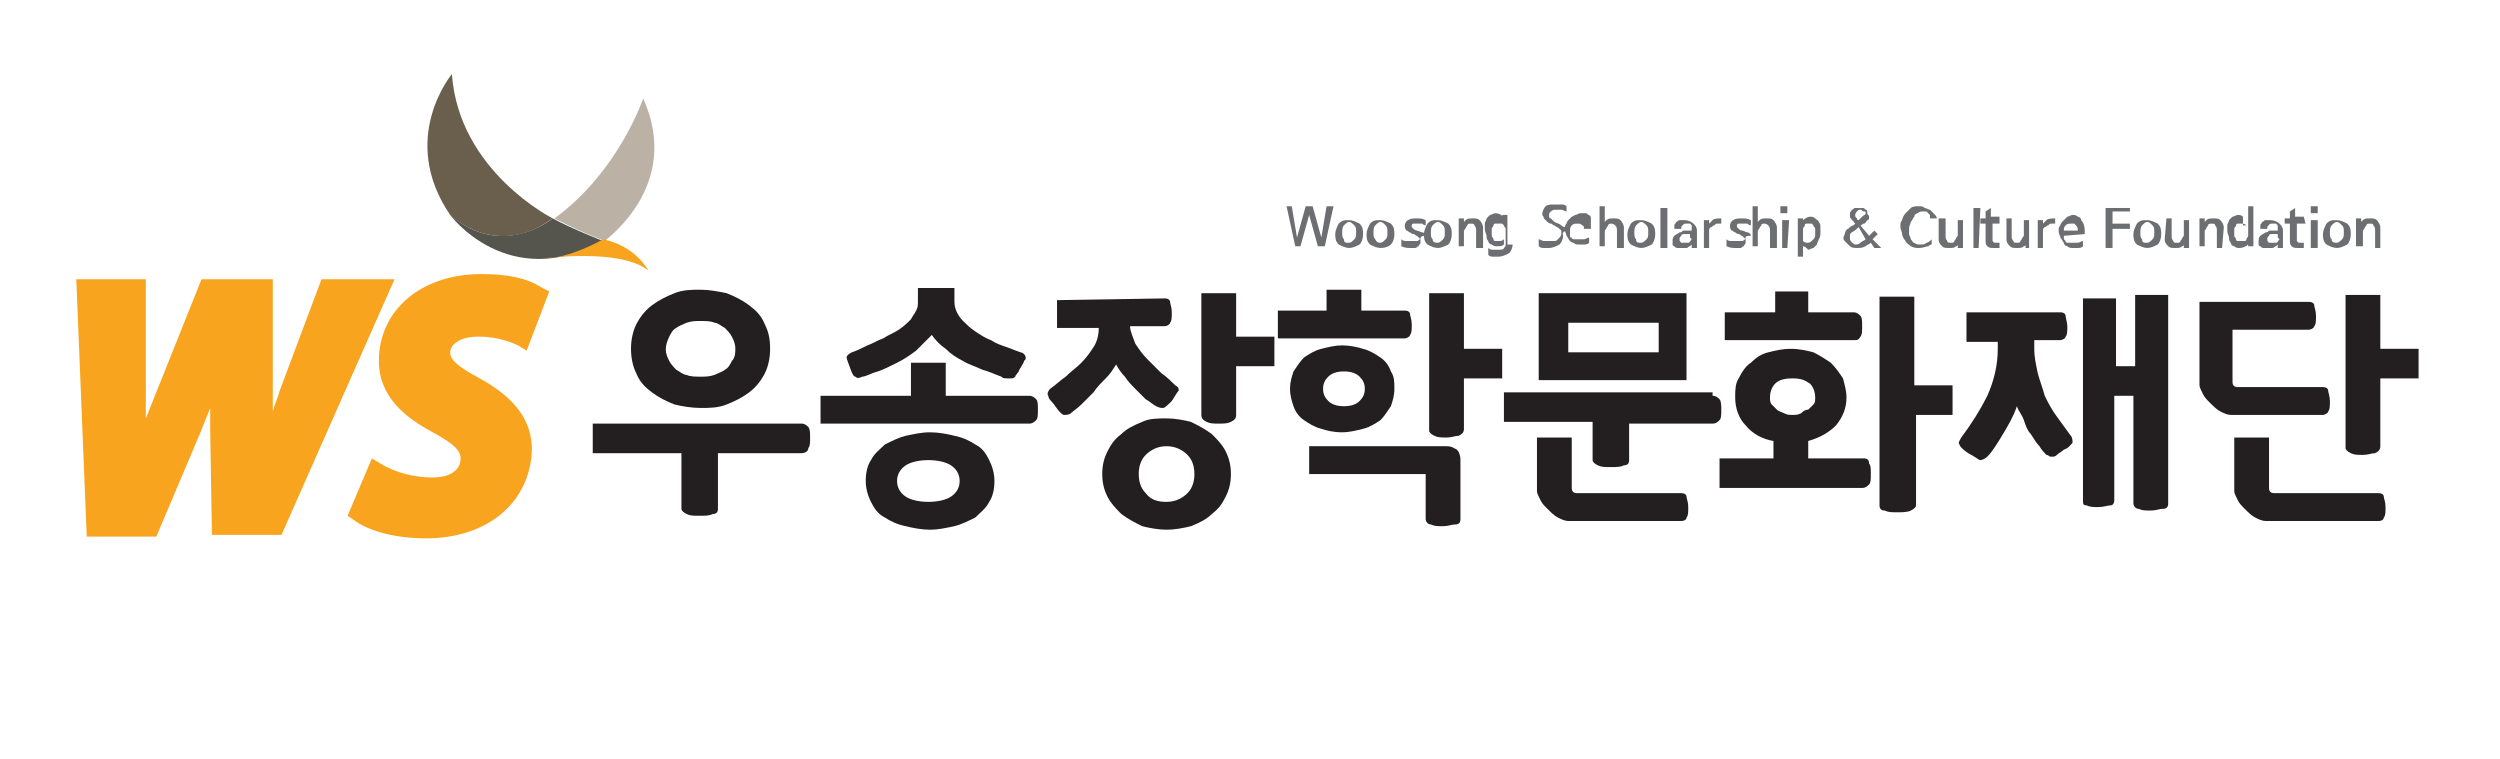 <?xml version="1.0" encoding="UTF-8" standalone="no"?>
<!DOCTYPE svg PUBLIC "-//W3C//DTD SVG 1.1//EN" "http://www.w3.org/Graphics/SVG/1.1/DTD/svg11.dtd">
<svg width="100%" height="100%" viewBox="0 0 135 41" version="1.1" xmlns="http://www.w3.org/2000/svg" xmlns:xlink="http://www.w3.org/1999/xlink" xml:space="preserve" xmlns:serif="http://www.serif.com/" style="fill-rule:evenodd;clip-rule:evenodd;stroke-linejoin:round;stroke-miterlimit:2;">
    <rect id="backgroundrect" x="0.1" y="0" width="134.6" height="40.3" style="fill:none;"/>
    <g transform="matrix(0.939,0,0,0.939,4.12,-0.882)">
        <g id="svg_60">
            <g id="svg_1">
                <g id="svg_2">
                    <path id="svg_3" d="M21.6,5.2C21.6,5.2 18.5,8.9 21.5,13.3C21.5,13.3 24.1,15.9 27.4,13.5C27.4,13.5 22,10.8 21.6,5.2Z" style="fill:rgb(106,95,76);fill-rule:nonzero;"/>
                    <path id="svg_4" d="M32.6,6.6C32.6,6.6 31.2,10.8 27.5,13.5C27.5,13.5 28.8,14.2 30.4,14.8C30.3,14.8 34.9,11.7 32.6,6.6Z" style="fill:rgb(187,177,165);fill-rule:nonzero;"/>
                    <path id="svg_5" d="M21.5,13.3C21.5,13.3 24.8,17.8 30.3,14.8C30.3,14.8 28.5,14.1 27.4,13.5C27.4,13.5 24.5,15.9 21.5,13.3Z" style="fill:rgb(86,85,77);fill-rule:nonzero;"/>
                    <path id="svg_6" d="M32.9,16.5C32.9,16.5 32.2,15.1 30.3,14.7C30.3,14.7 28.4,15.8 26.9,15.8C26.9,15.8 31.3,15.2 32.9,16.5Z" style="fill:rgb(248,164,30);fill-rule:nonzero;"/>
                </g>
                <path id="svg_7" d="M7.8,31.7L7.7,25.6L7.7,24.4C7.5,24.9 7.3,25.4 7.1,25.9L4.6,31.8L0.6,31.8L0,17L4,17L4,25C4.2,24.5 7.2,17 7.2,17L11.3,17L11.3,24.6C11.4,24.2 11.6,23.8 11.7,23.4L14.1,17L18.3,17L11.8,31.7L7.8,31.7Z" style="fill:rgb(248,164,30);fill-rule:nonzero;"/>
                <path id="svg_8" d="M20.1,31.9C18.4,31.9 16.8,31.5 15.9,30.8L15.6,30.6L17,27.3L17.5,27.6C18.3,28.1 19.4,28.4 20.5,28.4C21.3,28.4 22.1,28.1 22.1,27.3C22.1,26.9 21.8,26.5 20.5,25.8C19,25 17.4,23.8 17.4,21.7C17.4,18.8 19.8,16.7 23.3,16.7C24.7,16.7 25.9,16.9 26.8,17.5L27.2,17.7L25.9,21.1L25.4,20.8C25.2,20.7 24.3,20.3 23.2,20.3L23.1,20.3C22,20.3 21.5,20.8 21.5,21.2C21.5,21.7 22.1,22.1 23.2,22.7C25.2,23.8 26.2,25.1 26.2,26.8C26.1,29.8 23.7,31.9 20.1,31.9Z" style="fill:rgb(248,164,30);fill-rule:nonzero;"/>
                <g id="svg_9">
                    <path id="svg_10" d="M41.7,25.3C41.9,25.3 42,25.4 42.1,25.5C42.2,25.6 42.2,25.9 42.2,26.1C42.2,26.4 42.2,26.6 42.1,26.7C42.1,26.9 41.9,27 41.7,27L36.9,27L36.9,30.2C36.9,30.4 36.8,30.5 36.6,30.5C36.4,30.6 36.2,30.6 35.8,30.6C35.5,30.6 35.3,30.6 35.1,30.5C34.9,30.4 34.8,30.3 34.8,30.2L34.8,27L29.7,27L29.7,25.3L41.7,25.3ZM39.9,21C39.9,21.5 39.8,22 39.6,22.4C39.4,22.8 39.1,23.2 38.7,23.5C38.3,23.8 37.9,24 37.4,24.2C36.9,24.4 36.4,24.4 35.9,24.4C35.4,24.4 34.8,24.3 34.4,24.2C33.9,24 33.5,23.8 33.1,23.5C32.7,23.2 32.4,22.9 32.2,22.4C32,22 31.9,21.5 31.9,21C31.9,20.5 32,20 32.2,19.6C32.4,19.2 32.7,18.8 33.1,18.5C33.5,18.2 33.9,18 34.4,17.8C34.9,17.6 35.4,17.6 35.9,17.6C36.4,17.6 36.9,17.7 37.4,17.8C37.9,18 38.3,18.2 38.7,18.5C39.1,18.8 39.4,19.1 39.6,19.6C39.8,20 39.9,20.4 39.9,21ZM37.9,21C37.9,20.7 37.8,20.5 37.7,20.3C37.6,20.1 37.4,19.9 37.3,19.8C37.1,19.7 36.9,19.5 36.7,19.5C36.5,19.4 36.2,19.4 35.9,19.4C35.6,19.4 35.4,19.4 35.1,19.5C34.9,19.6 34.6,19.7 34.5,19.8C34.3,19.9 34.2,20.1 34.1,20.3C34,20.5 33.9,20.8 33.9,21C33.9,21.3 34,21.5 34.1,21.7C34.2,21.9 34.4,22.1 34.5,22.2C34.7,22.3 34.9,22.5 35.1,22.5C35.3,22.6 35.6,22.6 35.9,22.6C36.2,22.6 36.4,22.6 36.7,22.5C36.9,22.4 37.2,22.3 37.3,22.2C37.5,22.1 37.6,21.9 37.7,21.7C37.9,21.5 37.9,21.2 37.9,21Z" style="fill:rgb(35,31,32);fill-rule:nonzero;"/>
                    <path id="svg_11" d="M94.1,23.7C94.3,23.7 94.4,23.8 94.5,23.9C94.6,24 94.6,24.3 94.6,24.5C94.6,24.8 94.6,25 94.5,25.1C94.4,25.2 94.3,25.3 94.1,25.3L89.3,25.3L89.3,27.4C89.3,27.6 89.2,27.7 89,27.7C88.8,27.8 88.6,27.8 88.2,27.8C87.9,27.8 87.7,27.8 87.5,27.7C87.3,27.6 87.2,27.5 87.2,27.4L87.2,25.2L82.1,25.2L82.1,23.5L94.1,23.5L94.1,23.7Z" style="fill:rgb(35,31,32);fill-rule:nonzero;"/>
                    <path id="svg_12" d="M48,21.8L50,21.8L50,23.7L54.8,23.7C55,23.7 55.1,23.8 55.2,23.9C55.3,24 55.3,24.2 55.3,24.5C55.3,24.8 55.3,25 55.2,25.1C55.1,25.2 55,25.3 54.8,25.3L42.8,25.3L42.8,23.7L48,23.7L48,21.8ZM53.2,22.6C52.9,22.5 52.5,22.3 52.1,22.2C51.7,22 51.3,21.9 51,21.7C50.6,21.5 50.3,21.3 50,21C49.7,20.8 49.4,20.5 49.2,20.2C48.9,20.5 48.6,20.8 48.3,21.1C47.9,21.4 47.6,21.6 47.2,21.8C46.8,22 46.4,22.2 46.1,22.3C45.7,22.4 45.4,22.6 45.2,22.6C45,22.7 44.9,22.7 44.8,22.6C44.7,22.6 44.6,22.4 44.5,22.1C44.4,21.8 44.3,21.6 44.3,21.5C44.3,21.4 44.4,21.3 44.6,21.2C44.9,21.1 45.1,21 45.5,20.8C45.8,20.7 46.1,20.5 46.4,20.4C46.7,20.2 47,20.1 47.3,19.9C47.6,19.7 47.8,19.5 48,19.3C48.1,19.1 48.2,19 48.3,18.8C48.4,18.6 48.4,18.5 48.4,18.2L48.4,17.5L50.5,17.5L50.5,18.3C50.5,18.7 50.7,19.1 51,19.4C51.2,19.6 51.4,19.8 51.7,20C52,20.2 52.3,20.4 52.6,20.5C52.9,20.7 53.2,20.8 53.5,20.9C53.8,21 54,21.1 54.3,21.2C54.4,21.2 54.5,21.3 54.5,21.3C54.5,21.3 54.6,21.4 54.6,21.5C54.6,21.6 54.6,21.6 54.5,21.7C54.5,21.8 54.4,21.9 54.3,22.1C54.2,22.2 54.2,22.4 54.1,22.4C54.1,22.5 54,22.5 54,22.6C54,22.6 53.9,22.7 53.8,22.7C53.3,22.7 53.3,22.7 53.2,22.6ZM52.8,28.6C52.8,29.1 52.7,29.5 52.5,29.8C52.3,30.2 52,30.4 51.7,30.7C51.3,30.9 50.9,31.1 50.5,31.2C50,31.3 49.6,31.4 49.1,31.4C48.6,31.4 48.1,31.3 47.7,31.2C47.2,31.1 46.8,30.9 46.5,30.7C46.1,30.5 45.9,30.2 45.7,29.8C45.5,29.4 45.4,29 45.4,28.6C45.4,28.1 45.5,27.7 45.7,27.4C45.9,27 46.2,26.8 46.5,26.5C46.9,26.3 47.3,26.1 47.7,26C48.2,25.9 48.6,25.8 49.1,25.8C49.6,25.8 50.1,25.9 50.5,26C51,26.1 51.4,26.3 51.7,26.5C52.1,26.7 52.3,27 52.5,27.4C52.7,27.8 52.8,28.2 52.8,28.6ZM50.8,28.6C50.8,28.2 50.6,27.9 50.3,27.7C50,27.5 49.5,27.4 49,27.4C48.5,27.4 48,27.5 47.7,27.7C47.4,27.9 47.2,28.2 47.2,28.6C47.2,29 47.4,29.3 47.7,29.5C48,29.7 48.5,29.8 49,29.8C49.5,29.8 50,29.7 50.3,29.5C50.6,29.3 50.8,29 50.8,28.6Z" style="fill:rgb(35,31,32);fill-rule:nonzero;"/>
                    <path id="svg_13" d="M62.6,18.1C62.8,18.1 62.9,18.2 62.9,18.3C62.9,18.4 63,18.6 63,18.9C63,19.2 63,19.4 62.9,19.5C62.9,19.6 62.7,19.7 62.6,19.7L60.6,19.7C60.6,20 60.8,20.4 60.9,20.7C61.1,21 61.3,21.3 61.6,21.6C61.9,21.9 62.1,22.1 62.4,22.4C62.7,22.6 63,22.9 63.2,23.1C63.4,23.2 63.4,23.3 63.4,23.4C63.3,23.5 63.2,23.7 63,24C62.8,24.2 62.6,24.4 62.5,24.4C62.4,24.4 62.3,24.4 62.1,24.3C61.9,24.2 61.7,24 61.5,23.9C61.3,23.7 61.1,23.5 60.9,23.3C60.7,23.1 60.5,22.9 60.3,22.6C60.1,22.4 59.9,22.1 59.8,21.9C59.6,22.2 59.5,22.4 59.2,22.7C58.9,23 58.7,23.2 58.5,23.5C58.3,23.7 58,24 57.8,24.2C57.6,24.4 57.3,24.6 57.2,24.7C57.1,24.8 56.9,24.8 56.8,24.8C56.7,24.8 56.5,24.6 56.3,24.3C56.1,24 55.9,23.9 55.9,23.7C55.8,23.6 55.9,23.4 56,23.3C56.3,23.1 56.6,22.8 56.9,22.6C57.2,22.3 57.5,22.1 57.8,21.8C58.1,21.5 58.3,21.2 58.5,20.9C58.7,20.6 58.8,20.2 58.8,19.8L56.4,19.8L56.4,18.2L62.6,18.1ZM62.7,31.4C62.2,31.4 61.7,31.3 61.3,31.2C60.9,31 60.5,30.8 60.1,30.5C59.8,30.2 59.5,29.9 59.3,29.5C59.1,29.1 59,28.7 59,28.2C59,27.7 59.1,27.3 59.3,26.9C59.5,26.5 59.7,26.2 60.1,25.9C60.4,25.6 60.8,25.4 61.3,25.2C61.7,25 62.2,25 62.7,25C63.2,25 63.7,25.1 64.1,25.2C64.5,25.4 64.9,25.6 65.3,25.9C65.6,26.2 65.9,26.5 66.1,26.9C66.3,27.3 66.4,27.7 66.4,28.2C66.4,28.7 66.3,29.1 66.1,29.5C65.9,29.9 65.7,30.2 65.3,30.5C65,30.8 64.6,31 64.1,31.2C63.7,31.3 63.2,31.4 62.7,31.4ZM62.7,29.8C63.2,29.8 63.6,29.6 63.9,29.3C64.2,29 64.3,28.6 64.3,28.2C64.3,27.8 64.2,27.4 63.9,27.1C63.6,26.8 63.2,26.6 62.7,26.6C62.2,26.6 61.8,26.8 61.5,27.1C61.2,27.4 61.1,27.8 61.1,28.2C61.1,28.6 61.2,29 61.5,29.3C61.8,29.7 62.2,29.8 62.7,29.8ZM64.7,17.8L66.7,17.8L66.7,20.3L68.9,20.3L68.9,22L66.7,22L66.7,24.8C66.7,25 66.6,25.1 66.4,25.2C66.2,25.3 66,25.3 65.7,25.3C65.4,25.3 65.2,25.3 65,25.2C64.8,25.1 64.7,25 64.7,24.8L64.7,17.8Z" style="fill:rgb(35,31,32);fill-rule:nonzero;"/>
                    <path id="svg_14" d="M76.4,18.8C76.6,18.8 76.7,18.9 76.7,19C76.7,19.1 76.8,19.3 76.8,19.6C76.8,19.9 76.8,20.1 76.7,20.2C76.7,20.3 76.5,20.4 76.4,20.4L69.1,20.4L69.1,18.8L71.9,18.8L71.9,17.6L73.9,17.6L73.9,18.8L76.4,18.8ZM69.8,23.3C69.8,22.9 69.9,22.6 70,22.3C70.2,22 70.4,21.7 70.6,21.5C70.9,21.3 71.2,21.1 71.6,21C72,20.9 72.4,20.8 72.8,20.8C73.2,20.8 73.7,20.9 74,21C74.4,21.1 74.7,21.3 75,21.5C75.3,21.7 75.5,22 75.6,22.3C75.8,22.6 75.8,22.9 75.8,23.3C75.8,23.7 75.7,24 75.6,24.3C75.4,24.6 75.2,24.9 75,25.1C74.7,25.3 74.4,25.5 74,25.6C73.6,25.7 73.2,25.8 72.8,25.8C72.3,25.8 71.9,25.7 71.6,25.6C71.2,25.5 70.9,25.3 70.6,25.1C70.3,24.9 70.1,24.6 70,24.3C69.9,24 69.8,23.7 69.8,23.3ZM77.6,28.2L70.9,28.2L70.9,26.6L78.8,26.6C79.1,26.6 79.2,26.7 79.4,26.8C79.5,26.9 79.6,27.1 79.6,27.4L79.6,30.8C79.6,31 79.5,31.1 79.3,31.1C79.1,31.1 78.9,31.2 78.6,31.2C78.3,31.2 78.1,31.2 77.9,31.1C77.7,31.1 77.6,30.9 77.6,30.8L77.6,28.2ZM74.1,23.3C74.1,23 74,22.8 73.8,22.6C73.6,22.4 73.3,22.3 72.9,22.3C72.5,22.3 72.2,22.4 72,22.6C71.8,22.8 71.7,23 71.7,23.3C71.7,23.6 71.8,23.8 72,24C72.2,24.2 72.5,24.3 72.9,24.3C73.3,24.3 73.6,24.2 73.8,24C74,23.8 74.1,23.6 74.1,23.3ZM77.8,17.8L79.8,17.8L79.8,21L82,21L82,22.7L79.8,22.7L79.8,25.6C79.8,25.8 79.7,25.9 79.5,26C79.3,26 79.1,26.1 78.8,26.1C78.5,26.1 78.3,26.1 78.1,26C77.9,25.9 77.8,25.8 77.8,25.7L77.8,17.8Z" style="fill:rgb(35,31,32);fill-rule:nonzero;"/>
                    <path id="svg_15" d="M108.7,20.6L108.7,18.9L114.1,18.9C114.3,18.9 114.4,19 114.4,19.1C114.4,19.2 114.5,19.5 114.5,19.7C114.5,20 114.5,20.2 114.4,20.3C114.4,20.4 114.2,20.5 114.1,20.5L112.6,20.5L112.6,21C112.6,21.5 112.7,21.9 112.8,22.4C112.9,22.8 113.1,23.3 113.2,23.7C113.4,24.1 113.6,24.5 113.9,24.9C114.2,25.3 114.4,25.6 114.7,26C114.8,26.1 114.8,26.3 114.8,26.4C114.7,26.5 114.6,26.7 114.3,26.8C114.2,26.9 114,27 113.9,27.1C113.8,27.2 113.7,27.2 113.7,27.2L113.5,27.2C113.5,27.2 113.4,27.1 113.3,27.1C113.2,27 113,26.8 112.9,26.6C112.7,26.4 112.6,26.2 112.4,25.9C112.2,25.7 112.1,25.4 112,25.1C111.9,24.8 111.7,24.6 111.6,24.3C111.4,24.9 111.1,25.4 110.8,25.9C110.5,26.4 110.2,26.9 109.9,27.2C109.8,27.3 109.6,27.4 109.5,27.4C109.4,27.4 109.2,27.2 108.8,27C108.5,26.8 108.3,26.6 108.3,26.5C108.2,26.4 108.3,26.3 108.4,26.1C109,25.3 109.5,24.5 109.9,23.7C110.3,22.8 110.5,21.9 110.5,21L110.5,20.6L108.7,20.6ZM120.3,29.9C120.3,30.1 120.2,30.2 120,30.2C119.8,30.2 119.6,30.3 119.3,30.3C119,30.3 118.8,30.3 118.6,30.2C118.4,30.2 118.3,30 118.3,29.9L118.3,23.7L117.2,23.7L117.2,29.7C117.2,29.9 117.1,30 117,30C116.8,30 116.6,30.1 116.3,30.1C116,30.1 115.8,30.1 115.6,30C115.4,30 115.4,29.9 115.4,29.7L115.4,18.1L117.3,18.1L117.3,22L118.4,22L118.4,17.9L120.3,17.9L120.3,29.9Z" style="fill:rgb(35,31,32);fill-rule:nonzero;"/>
                    <path id="svg_16" d="M124,22.9C124,23.1 124.1,23.2 124.3,23.2L129.2,23.2C129.4,23.2 129.5,23.3 129.5,23.4C129.5,23.5 129.6,23.7 129.6,24C129.6,24.3 129.6,24.5 129.5,24.6C129.5,24.7 129.3,24.8 129.2,24.8L123.9,24.8C123.7,24.8 123.5,24.7 123.3,24.6C123.1,24.5 122.9,24.3 122.7,24.1C122.5,23.9 122.4,23.8 122.3,23.6C122.2,23.4 122.1,23.2 122.1,23.1L122.1,18.3L128.4,18.3C128.6,18.3 128.7,18.4 128.7,18.5C128.7,18.6 128.8,18.8 128.8,19.1C128.8,19.4 128.8,19.6 128.7,19.7C128.7,19.8 128.5,19.9 128.4,19.9L124,19.9L124,22.9ZM132.4,29.3C132.6,29.3 132.7,29.4 132.7,29.5C132.7,29.6 132.8,29.8 132.8,30.1C132.8,30.4 132.8,30.6 132.7,30.7C132.7,30.8 132.6,30.9 132.4,30.9L125.9,30.9C125.7,30.9 125.5,30.8 125.3,30.7C125.1,30.6 124.9,30.4 124.7,30.2C124.5,30 124.4,29.9 124.3,29.7C124.2,29.5 124.1,29.3 124.1,29.2L124.1,26.1L126.1,26.1L126.1,29C126.1,29.2 126.2,29.3 126.4,29.3L132.4,29.3ZM132.5,26.6C132.5,26.8 132.4,26.9 132.2,27C132,27 131.8,27.1 131.5,27.1C131.2,27.1 131,27.1 130.8,27C130.6,26.9 130.5,26.8 130.5,26.7L130.5,17.9L132.5,17.9L132.5,21L134.7,21L134.7,22.7L132.5,22.7L132.5,26.6Z" style="fill:rgb(35,31,32);fill-rule:nonzero;"/>
                    <path id="svg_17" d="M92.3,29.3C92.5,29.3 92.6,29.4 92.6,29.5C92.6,29.6 92.7,29.8 92.7,30.1C92.7,30.4 92.7,30.6 92.6,30.7C92.6,30.8 92.5,30.9 92.3,30.9L85.8,30.9C85.6,30.9 85.4,30.8 85.2,30.7C85,30.6 84.8,30.4 84.6,30.2C84.4,30 84.3,29.9 84.2,29.7C84.1,29.5 84,29.3 84,29.2L84,26.1L86,26.1L86,29C86,29.2 86.1,29.3 86.3,29.3L92.3,29.3Z" style="fill:rgb(35,31,32);fill-rule:nonzero;"/>
                    <g id="svg_18">
                        <path id="svg_19" d="M102.6,20.3C102.7,20.2 102.7,20 102.7,19.7C102.7,19.4 102.7,19.2 102.6,19.1C102.5,19 102.4,18.9 102.2,18.9L99.6,18.9L99.6,17.7L97.7,17.7L97.7,18.9L94.8,18.9L94.8,20.5L102.2,20.5C102.4,20.5 102.5,20.5 102.6,20.3Z" style="fill:rgb(35,31,32);fill-rule:nonzero;"/>
                        <path id="svg_20" d="M102.8,27.3L99.6,27.3L99.6,26.3C100.3,26.1 100.8,25.8 101.2,25.4C101.6,24.9 101.8,24.4 101.8,23.8C101.8,23.4 101.7,23.1 101.6,22.7C101.4,22.4 101.2,22.1 100.9,21.8C100.6,21.6 100.3,21.4 99.9,21.2C99.5,21.1 99.1,21 98.6,21C98.1,21 97.7,21.1 97.3,21.2C96.9,21.3 96.6,21.5 96.3,21.8C96,22 95.8,22.3 95.6,22.7C95.4,23 95.4,23.4 95.4,23.8C95.4,24.4 95.6,25 96,25.4C96.4,25.9 97,26.2 97.6,26.3L97.6,27.3L94.5,27.3L94.5,29L102.7,29C102.9,29 103,28.9 103.1,28.8C103.2,28.7 103.2,28.5 103.2,28.2C103.2,27.9 103.2,27.7 103.1,27.6C103.1,27.4 103,27.3 102.8,27.3ZM99.2,24.7C99,24.8 98.9,24.8 98.7,24.8C98.5,24.8 98.4,24.8 98.2,24.7C98,24.6 97.9,24.6 97.8,24.5C97.7,24.4 97.6,24.3 97.5,24.2C97.4,24.1 97.4,23.9 97.4,23.8C97.4,23.5 97.5,23.2 97.7,23C97.9,22.8 98.2,22.7 98.7,22.7C99.2,22.7 99.4,22.8 99.7,23C99.9,23.2 100,23.5 100,23.8C100,24 100,24.1 99.9,24.2C99.8,24.3 99.7,24.4 99.6,24.5C99.4,24.5 99.3,24.6 99.2,24.7Z" style="fill:rgb(35,31,32);fill-rule:nonzero;"/>
                        <path id="svg_21" d="M107.9,23.1L105.7,23.1L105.7,18L103.7,18L103.7,30C103.7,30.2 103.8,30.3 104,30.3C104.2,30.4 104.4,30.4 104.7,30.4C105,30.4 105.3,30.4 105.5,30.3C105.7,30.2 105.8,30.1 105.8,30L105.8,24.8L107.9,24.8L107.9,23.1Z" style="fill:rgb(35,31,32);fill-rule:nonzero;"/>
                    </g>
                    <path id="svg_22" d="M84.1,17.8L84.1,22.8L92.6,22.8L92.6,17.8L84.1,17.8ZM91,21.2L85.8,21.2L85.8,19.5L91,19.5L91,21.2Z" style="fill:rgb(35,31,32);fill-rule:nonzero;"/>
                </g>
                <g id="svg_23">
                    <path id="svg_24" d="M72.3,12.8L71.8,15.1L71.4,15.1L70.9,13.3L70.4,15.1L70.1,15.1L69.6,12.8L69.9,12.8L70.2,14.6L70.7,12.8L71.1,12.8L71.6,14.6L71.9,12.8L72.3,12.8Z" style="fill:rgb(109,110,113);fill-rule:nonzero;"/>
                    <path id="svg_25" d="M73.2,15.2C73,15.2 72.8,15.1 72.6,15C72.4,14.8 72.4,14.6 72.4,14.4C72.4,14.2 72.5,14 72.6,13.8C72.8,13.6 72.9,13.6 73.2,13.6C73.4,13.6 73.6,13.7 73.8,13.8C74,14 74,14.2 74,14.4C74,14.7 73.9,14.9 73.8,15C73.6,15.1 73.4,15.2 73.2,15.2ZM73.2,14.9C73.3,14.9 73.4,14.8 73.5,14.7C73.6,14.6 73.6,14.5 73.6,14.3C73.6,14.1 73.6,14 73.5,13.9C73.4,13.8 73.3,13.7 73.2,13.7C73.1,13.7 73,13.8 72.9,13.9C72.8,14 72.8,14.2 72.8,14.3C72.8,14.5 72.8,14.6 72.9,14.7C72.9,14.9 73,14.9 73.2,14.9Z" style="fill:rgb(109,110,113);fill-rule:nonzero;"/>
                    <path id="svg_26" d="M75,15.2C74.8,15.2 74.6,15.1 74.4,15C74.2,14.8 74.2,14.6 74.2,14.4C74.2,14.2 74.3,14 74.4,13.8C74.6,13.6 74.7,13.6 75,13.6C75.2,13.6 75.4,13.7 75.6,13.8C75.8,14 75.8,14.2 75.8,14.4C75.8,14.7 75.7,14.9 75.6,15C75.5,15.1 75.3,15.2 75,15.2ZM75,14.9C75.1,14.9 75.2,14.8 75.3,14.7C75.4,14.6 75.4,14.5 75.4,14.3C75.4,14.1 75.4,14 75.3,13.9C75.2,13.8 75.1,13.7 75,13.7C74.9,13.7 74.8,13.8 74.7,13.9C74.6,14 74.6,14.2 74.6,14.3C74.6,14.5 74.6,14.6 74.7,14.7C74.8,14.9 74.9,14.9 75,14.9Z" style="fill:rgb(109,110,113);fill-rule:nonzero;"/>
                    <path id="svg_27" d="M77.3,14.7L77.3,14.9C77.3,15 77.2,15 77.2,15.1C77.1,15.1 77.1,15.2 77,15.2L76.7,15.2C76.6,15.2 76.4,15.2 76.2,15.1L76.2,14.7C76.3,14.8 76.4,14.8 76.5,14.8L77.1,14.8C77.2,14.8 77.2,14.7 77.3,14.7L77.1,14.5C77,14.5 77,14.4 76.9,14.4C76.8,14.4 76.7,14.3 76.7,14.3C76.6,14.3 76.6,14.2 76.5,14.2C76.4,14.1 76.4,14 76.4,13.9C76.4,13.8 76.5,13.6 76.6,13.6C76.7,13.5 76.9,13.5 77.1,13.5C77.3,13.5 77.4,13.5 77.6,13.6L77.6,13.9C77.5,13.9 77.4,13.8 77.4,13.8L76.9,13.8C76.8,13.8 76.8,13.9 76.8,13.9L76.8,14L76.9,14.1C76.9,14.1 77,14.2 77.1,14.2C77.2,14.2 77.3,14.3 77.4,14.3C77.5,14.3 77.6,14.4 77.6,14.5C77.3,14.5 77.3,14.6 77.3,14.7Z" style="fill:rgb(109,110,113);fill-rule:nonzero;"/>
                    <path id="svg_28" d="M78.3,15.2C78.1,15.2 77.9,15.1 77.7,15C77.5,14.8 77.5,14.6 77.5,14.4C77.5,14.2 77.6,14 77.7,13.8C77.9,13.6 78,13.6 78.3,13.6C78.5,13.6 78.7,13.7 78.9,13.8C79.1,14 79.1,14.2 79.1,14.4C79.1,14.7 79,14.9 78.9,15C78.7,15.1 78.5,15.2 78.3,15.2ZM78.3,14.9C78.4,14.9 78.5,14.8 78.6,14.7C78.7,14.6 78.7,14.5 78.7,14.3C78.7,14.1 78.7,14 78.6,13.9C78.5,13.8 78.4,13.7 78.3,13.7C78.2,13.7 78.1,13.8 78,13.9C77.9,14 77.9,14.2 77.9,14.3C77.9,14.5 77.9,14.6 78,14.7C78,14.9 78.2,14.9 78.3,14.9Z" style="fill:rgb(109,110,113);fill-rule:nonzero;"/>
                    <path id="svg_29" d="M80.9,15.2L80.5,15.2L80.5,14.2C80.5,14.1 80.5,14 80.4,13.9C80.4,13.8 80.3,13.8 80.2,13.8C80.1,13.8 80,13.8 80,13.9C79.9,14 79.9,14.1 79.8,14.2L79.8,15.1L79.5,15.1L79.5,13.5L79.8,13.5L79.8,13.7L79.9,13.6C80,13.5 80.1,13.5 80.3,13.5C80.5,13.5 80.6,13.5 80.7,13.6C80.8,13.7 80.9,13.9 80.9,14L80.9,15.2Z" style="fill:rgb(109,110,113);fill-rule:nonzero;"/>
                    <path id="svg_30" d="M82.6,15C82.6,15.2 82.5,15.4 82.4,15.5C82.2,15.6 82,15.7 81.8,15.7L81.5,15.7C81.4,15.7 81.3,15.7 81.2,15.6L81.2,15.2C81.3,15.3 81.4,15.3 81.5,15.3L81.8,15.3C81.9,15.3 82.1,15.3 82.1,15.2C82.2,15.1 82.2,15.1 82.2,15L82.2,14.1C82.2,14 82.1,14 82.1,13.9L82,13.8L81.6,13.8C81.5,13.8 81.5,13.9 81.5,13.9C81.5,14 81.4,14 81.4,14.1L81.4,14.5C81.4,14.6 81.5,14.6 81.5,14.7C81.5,14.8 81.6,14.8 81.6,14.8L81.8,14.8C81.9,14.8 82,14.8 82.1,14.7L82.1,15C82,15.1 81.9,15.1 81.7,15.1C81.6,15.1 81.5,15.1 81.4,15C81.3,15 81.2,14.9 81.2,14.8C81.1,14.7 81.1,14.6 81.1,14.5C81.1,14.4 81,14.3 81,14.1L81,13.8C81,13.7 81.1,13.6 81.1,13.5C81.2,13.4 81.2,13.4 81.3,13.3C81.4,13.3 81.5,13.2 81.6,13.2C81.8,13.2 82,13.3 82,13.4L82,13.3L82.3,13.3L82.3,15L82.6,15Z" style="fill:rgb(109,110,113);fill-rule:nonzero;"/>
                    <path id="svg_31" d="M85.5,14.5C85.5,14.7 85.4,14.9 85.3,15C85.1,15.1 84.9,15.2 84.7,15.2L84.4,15.2C84.3,15.2 84.2,15.2 84.1,15.1L84.1,14.7C84.2,14.7 84.3,14.8 84.4,14.8L85,14.8C85.1,14.8 85.1,14.8 85.2,14.7L85.3,14.6C85.3,14.6 85.4,14.5 85.4,14.4L85.4,14.2L85.3,14.1C85.2,14 85.1,14 85,13.9C84.9,13.9 84.9,13.8 84.8,13.8C84.7,13.8 84.6,13.7 84.6,13.7C84.5,13.6 84.5,13.6 84.4,13.5C84.4,13.4 84.3,13.3 84.3,13.3C84.3,13.1 84.4,12.9 84.5,12.8C84.6,12.7 84.8,12.7 85,12.7L85.4,12.7C85.5,12.7 85.6,12.7 85.7,12.8L85.7,13.1C85.6,13.1 85.5,13 85.4,13L85.1,13C85,13 84.9,13 84.8,13.1C84.7,13.2 84.7,13.2 84.7,13.3L84.7,13.4C84.7,13.4 84.7,13.5 84.8,13.5L85,13.7C85.2,13.8 85.3,13.8 85.4,13.9C85.5,14 85.6,14 85.6,14C85.7,14 85.7,14.1 85.7,14.2C85.4,14.3 85.5,14.4 85.5,14.5Z" style="fill:rgb(109,110,113);fill-rule:nonzero;"/>
                    <path id="svg_32" d="M87.1,14.1L86.7,14.1C86.7,14 86.7,13.9 86.6,13.9C86.5,13.8 86.5,13.8 86.3,13.8C86.2,13.8 86.1,13.8 86,13.9C85.9,14 85.9,14.1 85.9,14.3L85.9,14.5C85.9,14.6 85.9,14.6 86,14.6C86,14.7 86.1,14.7 86.2,14.7L86.7,14.7C86.8,14.7 86.9,14.6 87,14.6L87,14.9C86.9,15 86.8,15 86.7,15L86.4,15C86.3,15 86.2,15 86.1,14.9C86,14.9 85.9,14.8 85.9,14.8C85.8,14.7 85.8,14.6 85.7,14.5C85.7,14.4 85.6,14.3 85.6,14.1C85.6,14 85.6,13.9 85.7,13.8C85.7,13.7 85.8,13.6 85.9,13.5C86,13.4 86,13.4 86.2,13.3C86.3,13.3 86.4,13.2 86.5,13.2L86.8,13.2C86.9,13.2 86.9,13.3 87,13.3C87.1,13.4 87.1,13.4 87.1,13.5L87.1,14.1Z" style="fill:rgb(109,110,113);fill-rule:nonzero;"/>
                    <path id="svg_33" d="M89,15.2L88.6,15.2L88.6,14.2C88.6,14.1 88.6,14 88.5,13.9C88.5,13.9 88.4,13.8 88.3,13.8C88.2,13.8 88.1,13.8 88.1,13.9C88,14 88,14.1 87.9,14.2L87.9,15.1L87.6,15.1L87.6,12.8L87.9,12.8L87.9,13.7L88,13.6C88.1,13.5 88.2,13.5 88.4,13.5C88.6,13.5 88.7,13.5 88.8,13.6C88.9,13.7 89,13.9 89,14L89,15.2Z" style="fill:rgb(109,110,113);fill-rule:nonzero;"/>
                    <path id="svg_34" d="M90,15.2C89.8,15.2 89.6,15.1 89.4,15C89.2,14.8 89.2,14.6 89.2,14.4C89.2,14.2 89.3,14 89.4,13.8C89.6,13.6 89.7,13.6 90,13.6C90.2,13.6 90.4,13.7 90.6,13.8C90.8,14 90.8,14.2 90.8,14.4C90.8,14.7 90.7,14.9 90.6,15C90.4,15.1 90.2,15.2 90,15.2ZM90,14.9C90.1,14.9 90.2,14.8 90.3,14.7C90.4,14.6 90.4,14.5 90.4,14.3C90.4,14.1 90.4,14 90.3,13.9C90.2,13.8 90.1,13.7 90,13.7C89.9,13.7 89.8,13.8 89.7,13.9C89.6,14 89.6,14.2 89.6,14.3C89.6,14.5 89.6,14.6 89.7,14.7C89.7,14.9 89.8,14.9 90,14.9Z" style="fill:rgb(109,110,113);fill-rule:nonzero;"/>
                    <rect id="svg_35" x="91.1" y="12.9" width="0.4" height="2.3" style="fill:rgb(109,110,113);fill-rule:nonzero;"/>
                    <path id="svg_36" d="M93.2,15.2L92.9,15.2L92.9,15L92.8,15.1C92.7,15.1 92.7,15.2 92.6,15.2L92.1,15.2C92,15.2 92,15.2 91.9,15.1C91.8,15.1 91.8,15 91.8,15L91.8,14.8C91.8,14.7 91.8,14.6 91.9,14.5C92,14.4 92.1,14.4 92.2,14.3C92.3,14.3 92.3,14.3 92.4,14.2L92.9,14.2L92.9,13.9L92.8,13.8L92.6,13.8C92.5,13.8 92.4,13.8 92.4,13.9C92.3,13.9 92.3,14 92.3,14.1L91.9,14.1L91.9,13.9C91.9,13.8 92,13.8 92,13.7C92.1,13.7 92.1,13.6 92.2,13.6L92.5,13.6C92.7,13.6 92.9,13.7 93,13.8C93.1,13.9 93.2,14 93.2,14.2L93.2,15.2ZM92.8,14.5L92.8,14.4L92.5,14.4C92.4,14.4 92.3,14.4 92.3,14.5C92.2,14.6 92.2,14.6 92.2,14.7C92.2,14.8 92.2,14.8 92.3,14.9L92.7,14.9C92.8,14.9 92.8,14.8 92.9,14.7C92.8,14.6 92.8,14.6 92.8,14.5Z" style="fill:rgb(109,110,113);fill-rule:nonzero;"/>
                    <path id="svg_37" d="M94.6,13.8L94.4,13.8C94.3,13.8 94.3,13.8 94.2,13.9C94.1,13.9 94.1,14 94,14C93.9,14.1 93.9,14.1 93.9,14.2L93.9,15.2L93.6,15.2L93.6,13.6L93.9,13.6L93.9,13.8C94,13.7 94,13.7 94.1,13.6C94.2,13.5 94.4,13.5 94.6,13.5L94.6,13.8Z" style="fill:rgb(109,110,113);fill-rule:nonzero;"/>
                    <path id="svg_38" d="M96,14.7L96,14.9C96,15 95.9,15 95.9,15.1C95.8,15.1 95.8,15.2 95.7,15.2L95.4,15.2C95.3,15.2 95.1,15.2 94.9,15.1L94.9,14.7C95,14.8 95.1,14.8 95.2,14.8L95.8,14.8C95.9,14.8 95.9,14.7 96,14.7L95.8,14.5C95.7,14.5 95.7,14.4 95.6,14.4C95.5,14.4 95.4,14.3 95.4,14.3C95.3,14.3 95.3,14.2 95.2,14.2C95.1,14.1 95.1,14 95.1,13.9C95.1,13.8 95.2,13.6 95.3,13.6C95.4,13.5 95.6,13.5 95.8,13.5C96,13.5 96.1,13.5 96.3,13.6L96.3,13.9C96.2,13.9 96.1,13.8 96.1,13.8L95.6,13.8C95.5,13.8 95.5,13.9 95.5,13.9L95.5,14L95.6,14.1C95.6,14.1 95.7,14.2 95.8,14.2C95.9,14.2 96,14.3 96.1,14.3C96.2,14.3 96.3,14.4 96.3,14.5C95.9,14.5 96,14.6 96,14.7Z" style="fill:rgb(109,110,113);fill-rule:nonzero;"/>
                    <path id="svg_39" d="M97.8,15.2L97.4,15.2L97.4,14.2C97.4,14.1 97.4,14 97.3,13.9C97.3,13.9 97.2,13.8 97.1,13.8C97,13.8 96.9,13.8 96.9,13.9C96.8,14 96.8,14.1 96.7,14.2L96.7,15.1L96.4,15.1L96.4,12.8L96.7,12.8L96.7,13.7L96.8,13.6C96.9,13.5 97,13.5 97.2,13.5C97.4,13.5 97.5,13.5 97.6,13.6C97.7,13.7 97.8,13.9 97.8,14L97.8,15.2Z" style="fill:rgb(109,110,113);fill-rule:nonzero;"/>
                    <path id="svg_40" d="M98.4,13.2L98,13.2L98,12.8L98.4,12.8L98.4,13.2ZM98.4,15.2L98.1,15.2L98.1,13.6L98.5,13.6L98.4,15.2Z" style="fill:rgb(109,110,113);fill-rule:nonzero;"/>
                    <path id="svg_41" d="M99.3,15.1L99.3,14.8C99.4,14.9 99.5,14.9 99.6,14.9C99.7,14.9 99.8,14.8 99.9,14.7C99.9,14.7 100,14.6 100,14.5L100,14.1C100,14 99.9,14 99.9,13.9L99.8,13.8L99.5,13.8C99.4,13.8 99.4,13.9 99.4,13.9C99.4,14 99.3,14 99.3,14.1L99.3,15.7L99,15.7L99,13.5L99.3,13.5L99.3,13.6C99.4,13.5 99.6,13.4 99.7,13.4C99.8,13.4 99.9,13.4 100,13.5C100.1,13.6 100.2,13.6 100.2,13.7C100.3,13.8 100.3,13.9 100.3,14L100.3,14.3C100.3,14.4 100.3,14.6 100.2,14.7C100.2,14.8 100.1,14.9 100.1,15C100,15.1 100,15.1 99.9,15.2C99.8,15.2 99.7,15.3 99.6,15.3C99.5,15.2 99.4,15.1 99.3,15.1Z" style="fill:rgb(109,110,113);fill-rule:nonzero;"/>
                    <path id="svg_42" d="M103.2,14.9C103.1,15 103,15 102.9,15.1C102.7,15.2 102.6,15.2 102.4,15.2C102.3,15.2 102.1,15.2 102,15.1C101.9,15 101.8,14.9 101.7,14.8C101.6,14.7 101.6,14.6 101.7,14.4C101.7,14.3 101.8,14.1 101.9,14.1C102,14 102.1,13.9 102.2,13.9L102.3,13.8C102.2,13.7 102.2,13.6 102.1,13.6C102.1,13.5 102,13.5 102,13.4L102,13.2C102,13.1 102.1,13.1 102.1,13C102.2,13 102.2,12.9 102.3,12.9L102.7,12.9C102.8,12.9 102.8,12.9 102.9,13C103,13 103,13.1 103,13.2C103,13.3 103.1,13.3 103.1,13.4C103.1,13.5 103.1,13.6 103,13.6C102.9,13.7 102.9,13.8 102.8,13.8C102.7,13.8 102.7,13.9 102.6,13.9L103.1,14.5C103.2,14.4 103.3,14.3 103.4,14.2L103.6,14.4C103.5,14.5 103.4,14.6 103.3,14.7L103.8,15.2L103.4,15.2L103.2,14.9ZM102.5,14C102.4,14.1 102.3,14.2 102.1,14.3C102,14.4 102,14.4 102,14.5L102,14.7C102,14.8 102.1,14.8 102.1,14.9C102.2,14.9 102.2,15 102.3,15C102.4,15 102.5,15 102.6,14.9C102.7,14.8 102.8,14.8 102.9,14.7L102.5,14ZM102.9,13.2C102.9,13.1 102.9,13.1 102.8,13.1C102.7,13.1 102.7,13 102.6,13C102.5,13 102.5,13 102.4,13.1C102.4,13.1 102.3,13.2 102.3,13.3C102.3,13.4 102.3,13.4 102.4,13.5C102.4,13.6 102.5,13.6 102.5,13.6L102.7,13.4C102.8,13.3 102.9,13.3 102.9,13.2Z" style="fill:rgb(109,110,113);fill-rule:nonzero;"/>
                    <path id="svg_43" d="M107,13.5L106.6,13.5L106.6,13.3L106.4,13.1L106.2,13.1C106.1,13.1 106,13.1 105.9,13.2C105.8,13.2 105.7,13.3 105.7,13.4C105.6,13.5 105.6,13.6 105.5,13.7C105.5,13.8 105.4,13.9 105.4,14.1L105.4,14.4C105.4,14.5 105.5,14.6 105.5,14.7C105.6,14.8 105.6,14.9 105.7,14.9C105.8,15 105.9,15 106.1,15C106.2,15 106.3,15 106.4,14.9C106.5,14.9 106.6,14.8 106.7,14.7L106.7,15C106.6,15 106.5,15.1 106.5,15.1C106.4,15.1 106.2,15.2 106,15.2C105.8,15.2 105.7,15.2 105.5,15.1C105.4,15 105.2,14.9 105.2,14.8C105.1,14.7 105,14.5 105,14.4C105,14.3 104.9,14.1 104.9,14C104.9,13.8 104.9,13.7 105,13.6C105,13.5 105.1,13.3 105.2,13.2C105.3,13.1 105.4,13 105.5,12.9C105.6,12.8 105.8,12.8 106,12.8C106.1,12.8 106.2,12.8 106.3,12.9C106.4,12.9 106.5,13 106.6,13C106.7,13.1 106.7,13.1 106.8,13.2C106.9,13.3 107,13.4 107,13.5Z" style="fill:rgb(109,110,113);fill-rule:nonzero;"/>
                    <path id="svg_44" d="M107.1,13.5L107.5,13.5L107.5,14.5C107.5,14.6 107.5,14.7 107.6,14.8C107.6,14.9 107.7,14.9 107.8,14.9C107.9,14.9 108,14.9 108,14.8C108.1,14.7 108.1,14.6 108.2,14.5L108.2,13.6L108.5,13.6L108.5,15.2L108.2,15.2L108.2,15C108.2,15 108.2,15.1 108.1,15.1C108,15.2 107.9,15.2 107.7,15.2C107.5,15.2 107.4,15.2 107.3,15.1C107.2,15 107.1,14.9 107.1,14.7L107.1,13.5Z" style="fill:rgb(109,110,113);fill-rule:nonzero;"/>
                    <path id="svg_45" d="M109.4,15.2L109.1,15.2L109.1,12.9L109.5,12.9L109.4,15.2Z" style="fill:rgb(109,110,113);fill-rule:nonzero;"/>
                    <path id="svg_46" d="M110.7,13.8L110.2,13.8L110.2,14.8L110.3,14.9L110.6,14.9L110.6,15.2L110.3,15.2C110.1,15.2 110,15.2 109.9,15.1C109.8,15 109.8,14.9 109.8,14.8L109.8,13.8L109.5,13.8L109.5,13.5L109.8,13.5L109.8,13.1L110.1,12.9L110.1,13.4L110.6,13.4L110.6,13.8L110.7,13.8Z" style="fill:rgb(109,110,113);fill-rule:nonzero;"/>
                    <path id="svg_47" d="M111,13.5L111.3,13.5L111.3,14.5C111.3,14.6 111.3,14.7 111.4,14.8C111.4,14.9 111.5,14.9 111.6,14.9C111.7,14.9 111.8,14.9 111.8,14.8C111.9,14.7 111.9,14.6 112,14.5L112,13.6L112.3,13.6L112.3,15.2L112.1,15.2L112.1,15C112.1,15 112.1,15.1 112,15.1C111.9,15.2 111.8,15.2 111.6,15.2C111.4,15.2 111.3,15.2 111.2,15.1C111.1,15 111,14.9 111,14.7L111,13.5Z" style="fill:rgb(109,110,113);fill-rule:nonzero;"/>
                    <path id="svg_48" d="M113.8,13.8L113.6,13.8C113.5,13.8 113.5,13.8 113.4,13.9C113.3,13.9 113.3,14 113.2,14C113.1,14.1 113.1,14.1 113.1,14.2L113.1,15.2L112.8,15.2L112.8,13.6L113.1,13.6L113.1,13.8C113.2,13.7 113.2,13.7 113.3,13.6C113.4,13.5 113.6,13.5 113.8,13.5L113.8,13.8Z" style="fill:rgb(109,110,113);fill-rule:nonzero;"/>
                    <path id="svg_49" d="M114.3,14.5L114.3,14.6C114.3,14.7 114.3,14.7 114.4,14.8C114.4,14.9 114.5,14.9 114.6,14.9L115.1,14.9C115.2,14.9 115.3,14.8 115.4,14.8L115.4,15.1C115.3,15.2 115.2,15.2 115.1,15.2L114.8,15.2C114.7,15.2 114.6,15.2 114.5,15.1C114.4,15.1 114.3,15 114.3,14.9C114.2,14.8 114.2,14.7 114.1,14.6C114.1,14.5 114,14.4 114,14.2C114,14.1 114,14 114.1,13.9C114.1,13.8 114.2,13.7 114.3,13.6C114.4,13.5 114.4,13.5 114.5,13.4C114.6,13.4 114.7,13.3 114.8,13.3C114.9,13.3 115,13.3 115.1,13.4C115.2,13.4 115.3,13.5 115.3,13.6C115.4,13.7 115.5,13.9 115.5,14.2L115.5,14.4L114.3,14.5ZM114.3,14.2L115.1,14.2C115.1,14.1 115.1,14 115,13.9L114.9,13.8L114.7,13.8C114.6,13.8 114.5,13.8 114.4,13.9C114.3,14 114.3,14.1 114.3,14.2Z" style="fill:rgb(109,110,113);fill-rule:nonzero;"/>
                    <path id="svg_50" d="M118.1,13.1L117.1,13.1L117.1,13.8L118.1,13.8L118.1,14.1L117.1,14.1L117.1,15.2L116.7,15.2L116.7,12.9L118.1,12.9L118.1,13.1Z" style="fill:rgb(109,110,113);fill-rule:nonzero;"/>
                    <path id="svg_51" d="M119.1,15.2C118.9,15.2 118.7,15.1 118.5,15C118.3,14.8 118.3,14.6 118.3,14.4C118.3,14.2 118.4,14 118.5,13.8C118.7,13.6 118.8,13.6 119.1,13.6C119.3,13.6 119.5,13.7 119.7,13.8C119.9,14 119.9,14.2 119.9,14.4C119.9,14.7 119.8,14.9 119.7,15C119.5,15.1 119.3,15.2 119.1,15.2ZM119.1,14.9C119.2,14.9 119.3,14.8 119.4,14.7C119.5,14.6 119.5,14.5 119.5,14.3C119.5,14.1 119.5,14 119.4,13.9C119.3,13.8 119.2,13.7 119.1,13.7C119,13.7 118.9,13.8 118.8,13.9C118.7,14 118.7,14.2 118.7,14.3C118.7,14.5 118.7,14.6 118.8,14.7C118.8,14.9 118.9,14.9 119.1,14.9Z" style="fill:rgb(109,110,113);fill-rule:nonzero;"/>
                    <path id="svg_52" d="M120.2,13.5L120.5,13.5L120.5,14.5C120.5,14.6 120.5,14.7 120.6,14.8C120.6,14.9 120.7,14.9 120.8,14.9C120.9,14.9 121,14.9 121,14.8C121.1,14.7 121.1,14.6 121.2,14.5L121.2,13.6L121.5,13.6L121.5,15.2L121.2,15.2L121.2,15C121.2,15 121.2,15.1 121.1,15.1C121,15.2 120.9,15.2 120.7,15.2C120.5,15.2 120.4,15.2 120.3,15.1C120.2,15 120.1,14.9 120.1,14.7L120.2,13.5Z" style="fill:rgb(109,110,113);fill-rule:nonzero;"/>
                    <path id="svg_53" d="M123.4,15.2L123.1,15.2L123.1,14.2C123.1,14.1 123.1,14 123,13.9C123,13.8 122.9,13.8 122.8,13.8C122.7,13.8 122.6,13.8 122.6,13.9C122.5,14 122.5,14.1 122.4,14.2L122.4,15.1L122.1,15.1L122.1,13.5L122.4,13.5L122.4,13.7L122.5,13.6C122.6,13.5 122.7,13.5 122.9,13.5C123.1,13.5 123.2,13.5 123.3,13.6C123.4,13.7 123.5,13.9 123.5,14L123.4,15.2Z" style="fill:rgb(109,110,113);fill-rule:nonzero;"/>
                    <path id="svg_54" d="M124.8,13.9C124.7,13.8 124.6,13.8 124.5,13.8L124.3,13.8C124.2,13.8 124.2,13.9 124.2,13.9C124.2,14 124.1,14 124.1,14.1L124.1,14.5C124.1,14.6 124.2,14.6 124.2,14.7C124.2,14.8 124.3,14.8 124.3,14.8L124.7,14.8C124.8,14.8 124.8,14.7 124.8,14.7C124.8,14.6 124.9,14.6 124.9,14.5L124.9,12.8L125.2,12.8L125.2,15.1L124.9,15.1L124.9,15C124.8,15.1 124.6,15.2 124.4,15.2C124.3,15.2 124.2,15.2 124.1,15.1C124,15.1 123.9,15 123.9,14.9C123.8,14.8 123.8,14.7 123.8,14.6C123.8,14.5 123.7,14.4 123.7,14.2L123.7,13.9C123.7,13.8 123.8,13.7 123.8,13.6C123.9,13.5 123.9,13.5 124,13.4C124.1,13.4 124.2,13.3 124.3,13.3C124.4,13.3 124.5,13.3 124.6,13.4L124.6,13.9L124.8,13.9Z" style="fill:rgb(109,110,113);fill-rule:nonzero;"/>
                    <path id="svg_55" d="M126.9,15.2L126.6,15.2L126.6,15L126.5,15.1C126.4,15.1 126.4,15.2 126.3,15.2L125.8,15.2C125.7,15.2 125.7,15.2 125.6,15.1C125.5,15.1 125.5,15 125.5,15L125.5,14.8C125.5,14.7 125.5,14.6 125.6,14.5C125.7,14.4 125.8,14.4 125.9,14.3C126,14.3 126,14.3 126.1,14.2L126.6,14.2L126.6,13.9L126.5,13.8L126.3,13.8C126.2,13.8 126.1,13.8 126.1,13.9C126,13.9 126,14 126,14.1L125.6,14.1L125.6,13.9C125.6,13.8 125.7,13.8 125.7,13.7C125.8,13.7 125.8,13.6 125.9,13.6L126.2,13.6C126.4,13.6 126.6,13.7 126.7,13.8C126.8,13.9 126.9,14 126.9,14.2L126.9,15.2ZM126.6,14.5L126.6,14.4L126.3,14.4C126.2,14.4 126.1,14.4 126.1,14.5C126,14.6 126,14.6 126,14.7C126,14.8 126,14.8 126.1,14.9L126.5,14.9C126.6,14.9 126.6,14.8 126.7,14.7C126.6,14.6 126.6,14.6 126.6,14.5Z" style="fill:rgb(109,110,113);fill-rule:nonzero;"/>
                    <path id="svg_56" d="M128.2,13.8L127.7,13.8L127.7,14.8L127.8,14.9L128.1,14.9L128.1,15.2L127.8,15.2C127.6,15.2 127.5,15.2 127.4,15.1C127.3,15 127.3,14.9 127.3,14.8L127.3,13.8L127,13.8L127,13.5L127.3,13.5L127.3,13.1L127.6,12.9L127.6,13.4L128.1,13.4L128.2,13.8Z" style="fill:rgb(109,110,113);fill-rule:nonzero;"/>
                    <path id="svg_57" d="M128.9,13.2L128.5,13.2L128.5,12.8L128.9,12.8L128.9,13.2ZM128.9,15.2L128.5,15.2L128.5,13.6L128.9,13.6L128.9,15.2Z" style="fill:rgb(109,110,113);fill-rule:nonzero;"/>
                    <path id="svg_58" d="M130,15.2C129.8,15.2 129.6,15.1 129.4,15C129.2,14.8 129.2,14.6 129.2,14.4C129.2,14.2 129.3,14 129.4,13.8C129.6,13.6 129.7,13.6 130,13.6C130.2,13.6 130.4,13.7 130.6,13.8C130.8,14 130.8,14.2 130.8,14.4C130.8,14.7 130.7,14.9 130.6,15C130.4,15.1 130.2,15.2 130,15.2ZM130,14.9C130.1,14.9 130.2,14.8 130.3,14.7C130.4,14.6 130.4,14.5 130.4,14.3C130.4,14.1 130.4,14 130.3,13.9C130.2,13.8 130.1,13.7 130,13.7C129.9,13.7 129.8,13.8 129.7,13.9C129.6,14 129.6,14.2 129.6,14.3C129.6,14.5 129.6,14.6 129.7,14.7C129.7,14.9 129.9,14.9 130,14.9Z" style="fill:rgb(109,110,113);fill-rule:nonzero;"/>
                    <path id="svg_59" d="M132.5,15.2L132.2,15.2L132.2,14.2C132.2,14.1 132.2,14 132.1,13.9C132.1,13.8 132,13.8 131.9,13.8C131.8,13.8 131.7,13.8 131.7,13.9C131.6,14 131.6,14.1 131.5,14.2L131.5,15.1L131.1,15.1L131.1,13.5L131.4,13.5L131.4,13.7L131.5,13.6C131.6,13.5 131.7,13.5 131.9,13.5C132.1,13.5 132.2,13.5 132.3,13.6C132.4,13.7 132.5,13.9 132.5,14L132.5,15.2Z" style="fill:rgb(109,110,113);fill-rule:nonzero;"/>
                </g>
            </g>
        </g>
    </g>
</svg>
